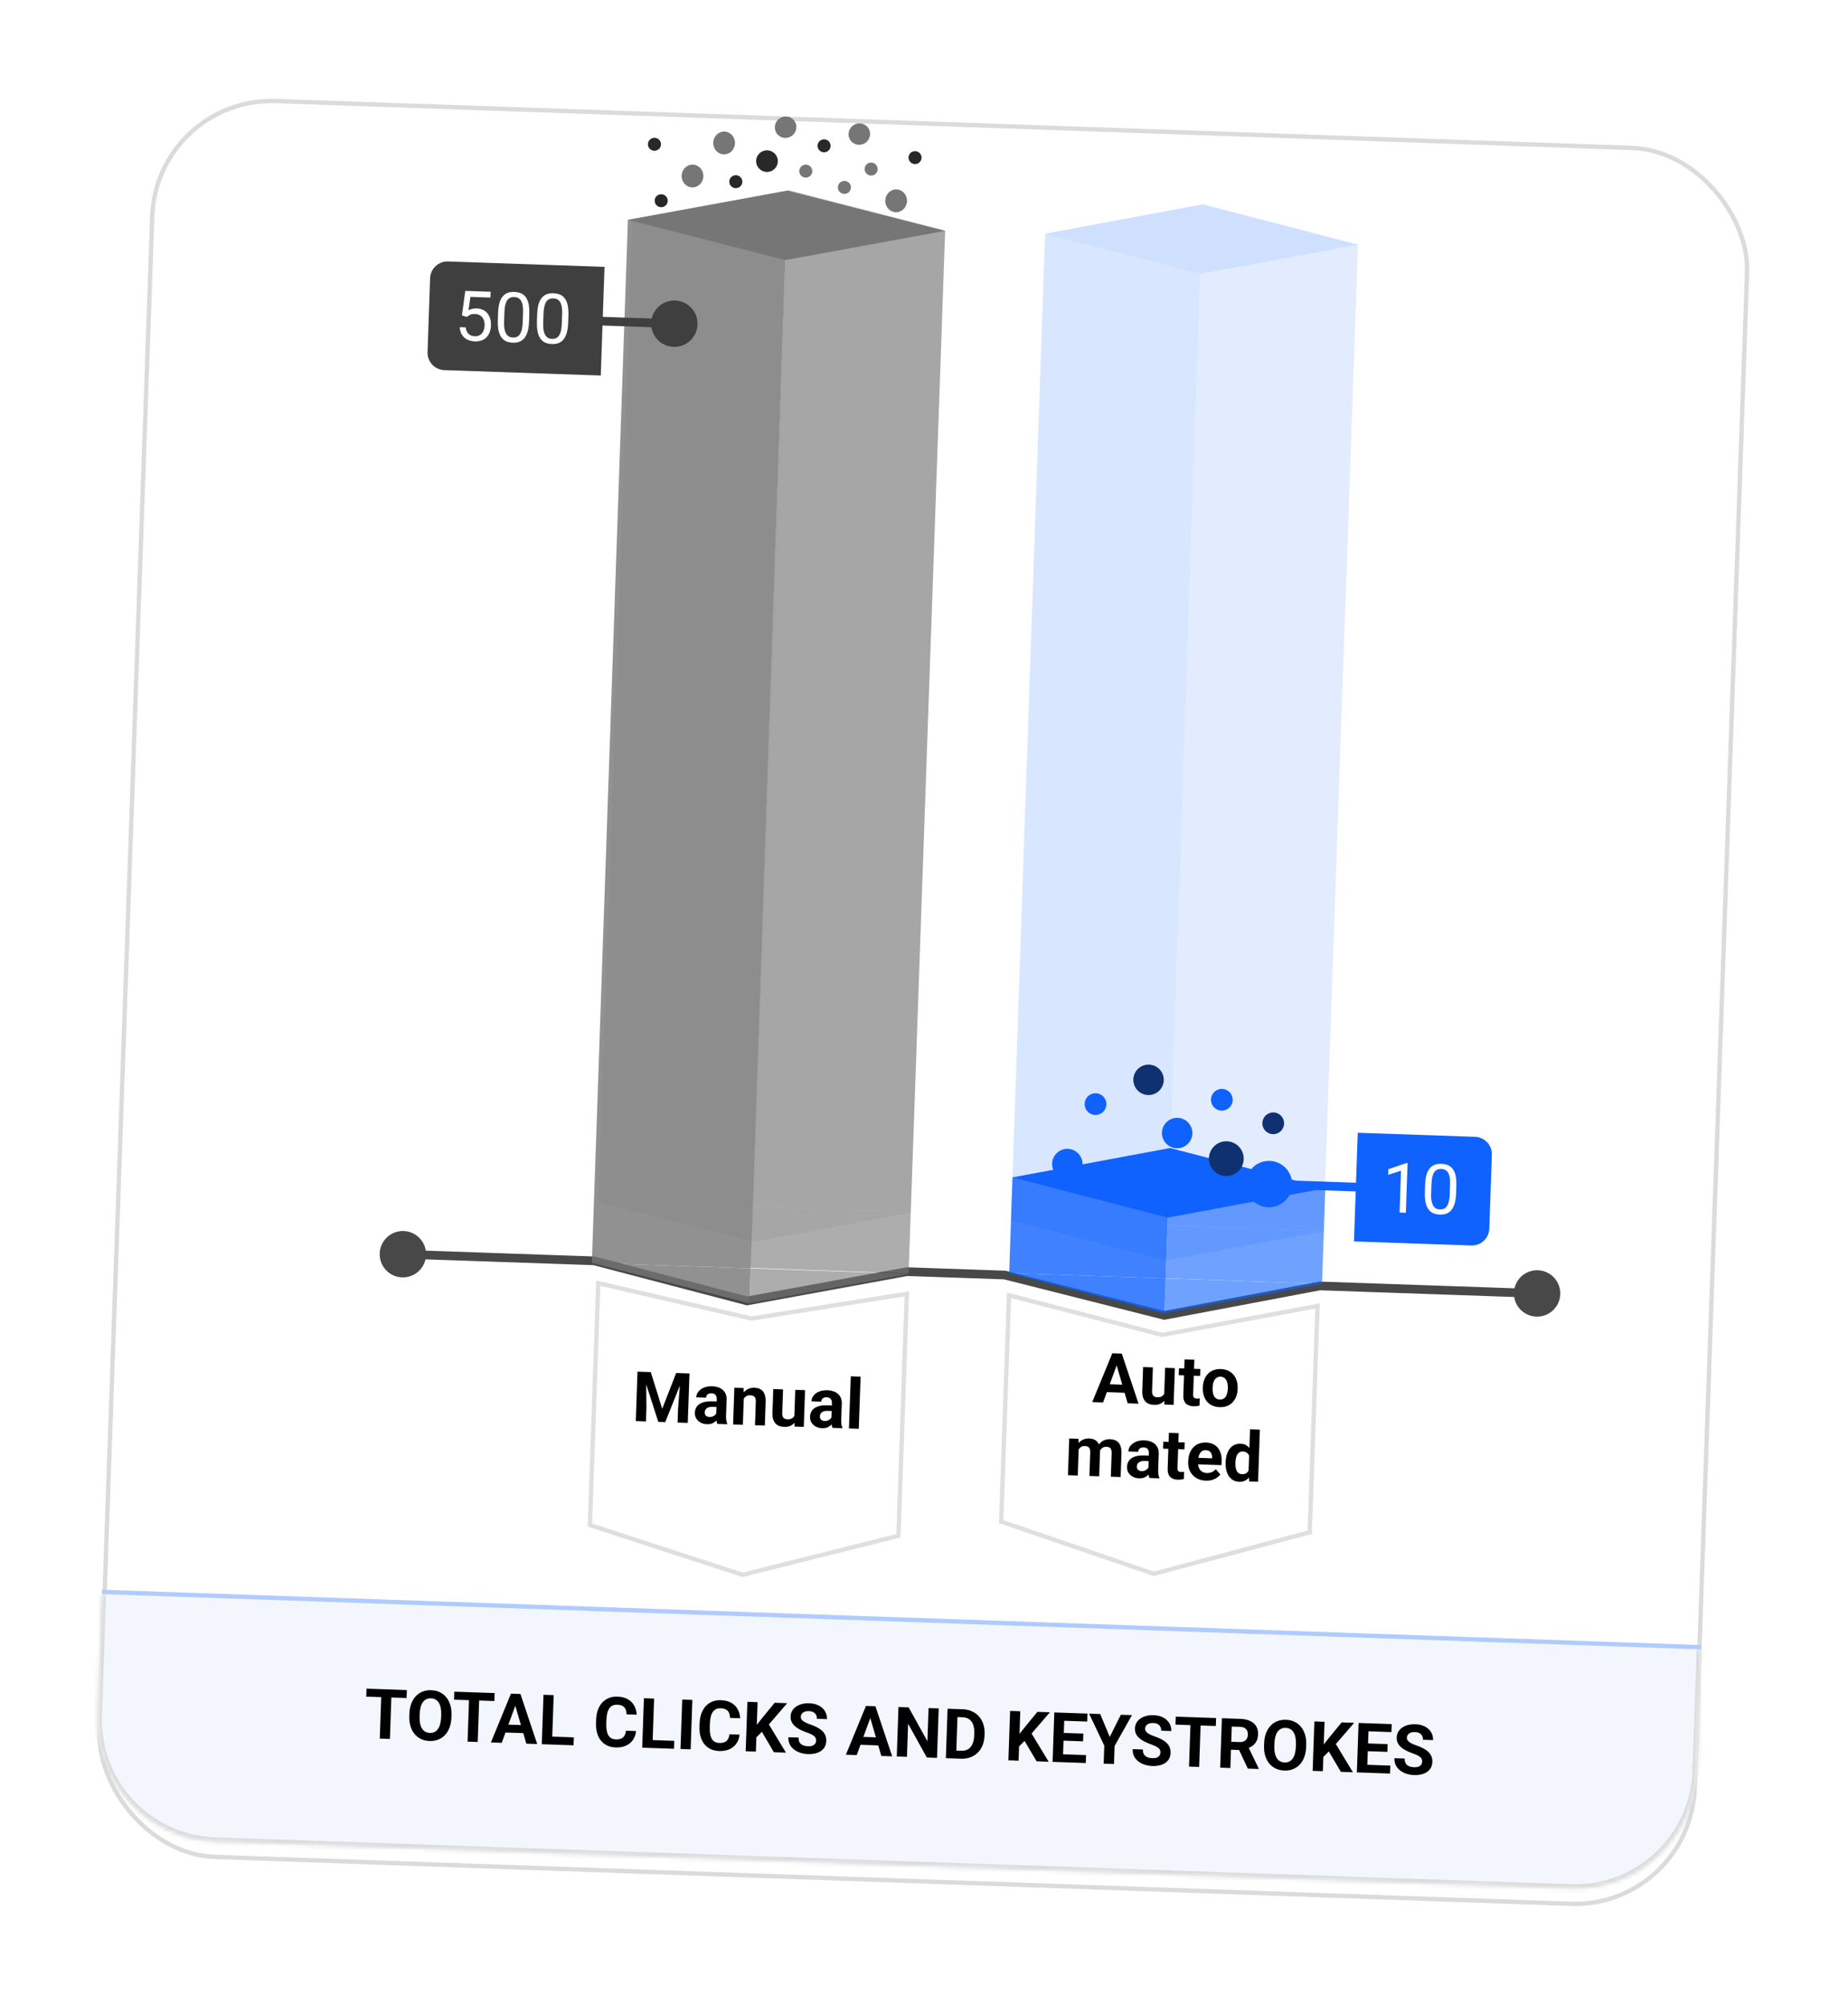 <svg width="425" height="461" viewBox="0 0 425 461" fill="none" xmlns="http://www.w3.org/2000/svg">
<g filter="url(#filter0_d_233_6667)">
<rect x="35.474" y="17.762" width="368" height="405" rx="28" transform="rotate(1.981 35.474 17.762)" fill="white"/>
<rect x="35.956" y="18.279" width="367" height="404" rx="27.5" transform="rotate(1.981 35.956 18.279)" stroke="#DBDBDB"/>
</g>
<mask id="path-3-inside-1_233_6667" fill="white">
<path d="M23.411 366.553L391.191 379.273L390.223 407.256C389.689 422.711 376.727 434.806 361.272 434.271L49.459 423.488C34.004 422.953 21.909 409.991 22.443 394.536L23.411 366.553Z"/>
</mask>
<path d="M23.411 366.553L391.191 379.273L390.223 407.256C389.689 422.711 376.727 434.806 361.272 434.271L49.459 423.488C34.004 422.953 21.909 409.991 22.443 394.536L23.411 366.553Z" fill="#F3F7FD"/>
<path d="M23.411 366.553L391.191 379.273L23.411 366.553ZM391.223 407.29C390.669 423.297 377.244 435.824 361.238 435.271L49.424 424.487C33.417 423.933 20.89 410.509 21.444 394.502L23.443 394.571C22.927 409.474 34.59 421.973 49.493 422.488L361.307 433.272C376.21 433.787 388.708 422.124 389.224 407.221L391.223 407.29ZM49.424 424.487C33.417 423.933 20.89 410.509 21.444 394.502L22.412 366.519L24.41 366.588L23.443 394.571C22.927 409.474 34.59 421.973 49.493 422.488L49.424 424.487ZM392.19 379.307L391.223 407.29C390.669 423.297 377.244 435.824 361.238 435.271L361.307 433.272C376.21 433.787 388.708 422.124 389.224 407.221L390.192 379.238L392.19 379.307Z" fill="#DBDBDB" mask="url(#path-3-inside-1_233_6667)"/>
<g filter="url(#filter1_d_233_6667)">
<path d="M135.152 347.037L137.11 290.437L172.846 298.678L209.067 292.926L207.109 349.526L170.772 358.642L135.152 347.037Z" fill="white"/>
<path d="M135.665 346.679L137.588 291.061L172.734 299.165L172.829 299.187L172.925 299.171L208.546 293.515L206.623 349.133L170.79 358.122L135.665 346.679Z" stroke="#DFDFDF"/>
</g>
<g filter="url(#filter2_d_233_6667)">
<path d="M229.736 346.243L231.571 293.204L267.273 302.444L303.528 295.693L301.693 348.732L265.337 358.41L229.736 346.243Z" fill="white"/>
<path d="M230.249 345.89L232.049 293.844L267.147 302.928L267.255 302.956L267.364 302.935L303.006 296.298L301.206 348.344L265.355 357.888L230.249 345.89Z" stroke="#DFDFDF"/>
</g>
<g filter="url(#filter3_d_233_6667)">
<path d="M140.371 242.293C139.138 241.856 138.331 240.67 138.376 239.362L139.697 201.147C139.768 199.098 141.829 197.722 143.749 198.442L174.458 209.962C175.07 210.192 175.741 210.215 176.368 210.028L207.799 200.657C209.764 200.071 211.725 201.586 211.654 203.636L210.333 241.851C210.288 243.158 209.4 244.286 208.14 244.637L174.799 253.932C174.204 254.098 173.572 254.076 172.99 253.87L140.371 242.293Z" fill="white"/>
</g>
<g filter="url(#filter4_d_233_6667)">
<path d="M142.79 172.335C141.557 171.897 140.75 170.711 140.795 169.404L142.117 131.189C142.188 129.139 144.249 127.763 146.169 128.484L176.877 140.004C177.49 140.234 178.161 140.257 178.788 140.07L210.218 130.699C212.184 130.113 214.145 131.628 214.074 133.678L212.752 171.892C212.707 173.2 211.82 174.327 210.56 174.679L177.218 183.974C176.623 184.14 175.992 184.118 175.409 183.911L142.79 172.335Z" fill="white"/>
</g>
<g filter="url(#filter5_d_233_6667)">
<path d="M144.812 113.87C143.579 113.432 142.772 112.246 142.817 110.939L144.139 72.724C144.21 70.674 146.271 69.299 148.191 70.019L178.899 81.539C179.512 81.769 180.183 81.792 180.81 81.605L212.24 72.234C214.206 71.648 216.167 73.163 216.096 75.213L214.774 113.428C214.729 114.735 213.842 115.862 212.582 116.214L179.24 125.509C178.645 125.675 178.014 125.653 177.431 125.446L144.812 113.87Z" fill="white"/>
</g>
<path d="M92.469 293.73C95.413 293.832 97.882 291.528 97.984 288.584C98.085 285.64 95.782 283.171 92.838 283.07C89.894 282.968 87.425 285.272 87.323 288.215C87.222 291.159 89.525 293.628 92.469 293.73ZM136.627 289.921L136.881 288.953L136.773 288.925L136.662 288.921L136.627 289.921ZM171.83 299.143L171.576 300.11L171.791 300.167L172.01 300.126L171.83 299.143ZM208.584 292.409L208.619 291.41L208.511 291.406L208.404 291.426L208.584 292.409ZM231.071 293.187L231.316 292.217L231.212 292.191L231.105 292.187L231.071 293.187ZM267.772 302.461L267.527 303.43L267.741 303.485L267.958 303.443L267.772 302.461ZM303.528 295.693L303.562 294.693L303.451 294.689L303.342 294.71L303.528 295.693ZM353.313 302.751C356.257 302.853 358.726 300.549 358.828 297.605C358.93 294.661 356.626 292.193 353.682 292.091C350.738 291.989 348.269 294.293 348.168 297.237C348.066 300.18 350.37 302.649 353.313 302.751ZM92.619 289.399L136.593 290.92L136.662 288.921L92.688 287.4L92.619 289.399ZM136.374 290.888L171.576 300.11L172.083 298.175L136.881 288.953L136.374 290.888ZM172.01 300.126L208.764 293.393L208.404 291.426L171.649 298.159L172.01 300.126ZM208.55 293.409L231.036 294.186L231.105 292.187L208.619 291.41L208.55 293.409ZM230.826 294.156L267.527 303.43L268.017 301.491L231.316 292.217L230.826 294.156ZM267.958 303.443L303.714 296.675L303.342 294.71L267.586 301.478L267.958 303.443ZM303.493 296.692L353.463 298.42L353.532 296.421L303.562 294.693L303.493 296.692Z" fill="#484848"/>
<g opacity="0.2">
<g opacity="0.8">
<path fill-rule="evenodd" clip-rule="evenodd" d="M137.598 276.317L173.577 277.562L173.3 285.557L137.598 276.317Z" fill="#767676"/>
<rect x="145.409" y="50.453" width="36" height="226" transform="rotate(1.981 145.409 50.453)" fill="#767676"/>
</g>
<g opacity="0.6">
<path fill-rule="evenodd" clip-rule="evenodd" d="M209.555 278.806L173.577 277.562L173.3 285.557L209.555 278.806Z" fill="#767676"/>
<rect width="36" height="226" transform="matrix(-0.999 -0.035 -0.035 0.999 217.366 52.941)" fill="#767676"/>
</g>
<rect width="36.878" height="36.878" transform="matrix(0.968 0.251 -0.983 0.183 181.664 43.702)" fill="#767676"/>
</g>
<g opacity="0.8">
<path fill-rule="evenodd" clip-rule="evenodd" d="M136.11 290.403L172.588 291.664L172.312 299.66L136.11 290.403Z" fill="#767676"/>
<rect x="144.406" y="50.546" width="36.5" height="240" transform="rotate(1.981 144.406 50.546)" fill="#767676"/>
</g>
<g opacity="0.6">
<path fill-rule="evenodd" clip-rule="evenodd" d="M209.067 292.926L172.588 291.665L172.312 299.66L209.067 292.926Z" fill="#767676"/>
<rect width="36.5" height="240" transform="matrix(-0.999 -0.035 -0.035 0.999 217.362 53.07)" fill="#767676"/>
</g>
<rect width="37.366" height="37.366" transform="matrix(0.969 0.248 -0.984 0.18 181.16 43.813)" fill="#767676"/>
<g opacity="0.2">
<g opacity="0.8">
<path fill-rule="evenodd" clip-rule="evenodd" d="M232.507 280.601L268.485 281.845L268.209 289.84L232.507 280.601Z" fill="#0F62FE"/>
<rect x="240.353" y="53.736" width="36" height="227" transform="rotate(1.981 240.353 53.736)" fill="#0F62FE"/>
</g>
<g opacity="0.6">
<path fill-rule="evenodd" clip-rule="evenodd" d="M304.464 283.089L268.485 281.845L268.209 289.84L304.464 283.089Z" fill="#0F62FE"/>
<rect width="36" height="227" transform="matrix(-0.999 -0.035 -0.035 0.999 312.31 56.225)" fill="#0F62FE"/>
</g>
<rect width="36.878" height="36.878" transform="matrix(0.968 0.251 -0.983 0.183 276.608 46.985)" fill="#0F62FE"/>
</g>
<g opacity="0.8">
<path fill-rule="evenodd" clip-rule="evenodd" d="M232.088 292.722L267.79 301.961L268.066 293.966L232.088 292.722Z" fill="#0F62FE"/>
<rect x="232.848" y="270.735" width="36" height="22" transform="rotate(1.981 232.848 270.735)" fill="#0F62FE"/>
</g>
<g opacity="0.6">
<path fill-rule="evenodd" clip-rule="evenodd" d="M304.044 295.21L267.789 301.961L268.066 293.966L304.044 295.21Z" fill="#0F62FE"/>
<rect width="36" height="22" transform="matrix(-0.999 -0.035 -0.035 0.999 304.805 273.224)" fill="#0F62FE"/>
</g>
<rect width="36.878" height="36.878" transform="matrix(0.968 0.251 -0.983 0.183 269.103 263.984)" fill="#0F62FE"/>
<ellipse cx="169.223" cy="41.78" rx="1.491" ry="1.5" transform="rotate(91.981 169.223 41.78)" fill="#282828"/>
<ellipse cx="210.439" cy="36.244" rx="1.491" ry="1.5" transform="rotate(91.981 210.439 36.244)" fill="#282828"/>
<ellipse cx="150.51" cy="33.177" rx="1.491" ry="1.5" transform="rotate(91.981 150.51 33.177)" fill="#282828"/>
<ellipse cx="189.521" cy="33.532" rx="1.491" ry="1.5" transform="rotate(91.981 189.521 33.532)" fill="#282828"/>
<ellipse cx="152.062" cy="46.159" rx="1.491" ry="1.5" transform="rotate(91.981 152.062 46.159)" fill="#282828"/>
<ellipse cx="2.45" cy="2.492" rx="2.45" ry="2.492" transform="matrix(0.677 0.736 -0.74 0.673 197.808 27.355)" fill="#767676"/>
<ellipse cx="2.45" cy="2.492" rx="2.45" ry="2.492" transform="matrix(0.677 0.736 -0.74 0.673 180.853 25.774)" fill="#767676"/>
<ellipse cx="166.53" cy="32.876" rx="2.623" ry="2.5" transform="rotate(91.981 166.53 32.876)" fill="#767676"/>
<ellipse cx="200.342" cy="38.879" rx="1.491" ry="1.5" transform="rotate(91.981 200.342 38.879)" fill="#767676"/>
<ellipse cx="185.317" cy="39.353" rx="1.491" ry="1.5" transform="rotate(91.981 185.317 39.353)" fill="#767676"/>
<ellipse cx="176.391" cy="37.055" rx="2.485" ry="2.5" transform="rotate(91.981 176.391 37.055)" fill="#282828"/>
<ellipse cx="159.263" cy="40.472" rx="2.623" ry="2.5" transform="rotate(91.981 159.263 40.472)" fill="#767676"/>
<ellipse cx="194.193" cy="43.093" rx="1.491" ry="1.5" transform="rotate(91.981 194.193 43.093)" fill="#767676"/>
<ellipse cx="206.094" cy="46.177" rx="2.623" ry="2.5" transform="rotate(91.981 206.094 46.177)" fill="#767676"/>
<path d="M149.756 74.245C149.654 77.189 151.958 79.658 154.902 79.76C157.846 79.862 160.315 77.558 160.417 74.614C160.518 71.67 158.215 69.201 155.271 69.1C152.327 68.998 149.858 71.302 149.756 74.245ZM103.083 73.632L155.052 75.429L155.121 73.43L103.152 71.633L103.083 73.632Z" fill="#3F3F3F"/>
<path d="M297.16 272.459C297.262 269.515 294.958 267.046 292.014 266.944C289.071 266.843 286.602 269.146 286.5 272.09C286.398 275.034 288.702 277.503 291.646 277.605C294.589 277.706 297.058 275.403 297.16 272.459ZM323.346 272.364L291.865 271.275L291.795 273.274L323.277 274.363L323.346 272.364Z" fill="#0F62FE"/>
<path d="M312.25 260.473L339.234 261.406C341.442 261.483 343.17 263.334 343.093 265.542L342.506 282.532C342.429 284.74 340.578 286.468 338.37 286.391L311.386 285.458L312.25 260.473Z" fill="#0F62FE"/>
<path d="M323.711 267.436L323.316 278.867L321.872 278.817L322.205 269.19L319.256 270.151L319.301 268.847L323.485 267.428L323.711 267.436ZM334.928 272.67L334.868 274.404C334.836 275.336 334.725 276.119 334.537 276.753C334.348 277.388 334.091 277.895 333.765 278.274C333.439 278.654 333.052 278.924 332.603 279.086C332.16 279.243 331.663 279.312 331.111 279.293C330.674 279.277 330.272 279.209 329.906 279.087C329.54 278.965 329.213 278.779 328.925 278.529C328.642 278.274 328.403 277.948 328.208 277.551C328.014 277.153 327.871 276.674 327.781 276.113C327.691 275.552 327.659 274.9 327.685 274.155L327.745 272.422C327.777 271.49 327.887 270.712 328.076 270.088C328.269 269.464 328.529 268.968 328.854 268.599C329.18 268.224 329.564 267.961 330.007 267.81C330.455 267.659 330.953 267.593 331.499 267.611C331.942 267.627 332.346 267.695 332.711 267.818C333.083 267.935 333.41 268.115 333.693 268.36C333.977 268.599 334.214 268.914 334.403 269.307C334.598 269.694 334.741 270.165 334.831 270.721C334.921 271.276 334.954 271.926 334.928 272.67ZM333.408 274.588L333.484 272.378C333.502 271.868 333.486 271.419 333.437 271.032C333.393 270.64 333.319 270.304 333.214 270.024C333.109 269.744 332.971 269.515 332.8 269.337C332.634 269.159 332.438 269.028 332.211 268.942C331.99 268.851 331.739 268.8 331.458 268.79C331.115 268.779 330.808 268.833 330.538 268.954C330.268 269.07 330.038 269.262 329.846 269.532C329.659 269.802 329.511 270.159 329.402 270.603C329.293 271.048 329.227 271.59 329.205 272.23L329.129 274.44C329.111 274.95 329.124 275.401 329.168 275.794C329.217 276.186 329.296 276.528 329.406 276.818C329.516 277.103 329.654 277.34 329.819 277.528C329.985 277.716 330.178 277.858 330.399 277.955C330.625 278.046 330.876 278.096 331.152 278.106C331.506 278.118 331.818 278.061 332.088 277.935C332.358 277.809 332.587 277.606 332.774 277.325C332.966 277.04 333.114 276.673 333.218 276.223C333.322 275.768 333.386 275.223 333.408 274.588Z" fill="white"/>
<path d="M139.028 61.367L103.05 60.122C100.842 60.046 98.99 61.774 98.914 63.982L98.326 80.972C98.25 83.179 99.978 85.031 102.186 85.108L138.164 86.352L139.028 61.367Z" fill="#3F3F3F"/>
<path d="M107.385 72.866L106.24 72.529L107.006 66.888L112.838 67.09L112.792 68.425L108.186 68.266L107.735 71.346C107.947 71.233 108.214 71.131 108.535 71.037C108.862 70.945 109.233 70.905 109.649 70.92C110.175 70.938 110.643 71.045 111.053 71.242C111.463 71.433 111.809 71.701 112.089 72.044C112.374 72.387 112.586 72.796 112.726 73.27C112.866 73.743 112.926 74.269 112.906 74.847C112.887 75.394 112.794 75.893 112.628 76.346C112.466 76.799 112.231 77.192 111.922 77.526C111.614 77.854 111.23 78.104 110.771 78.275C110.317 78.447 109.785 78.523 109.176 78.502C108.718 78.486 108.286 78.408 107.879 78.269C107.477 78.125 107.12 77.917 106.806 77.646C106.497 77.369 106.249 77.032 106.059 76.635C105.875 76.233 105.766 75.765 105.732 75.232L107.106 75.28C107.154 75.709 107.267 76.072 107.444 76.37C107.621 76.668 107.858 76.898 108.155 77.059C108.457 77.216 108.811 77.301 109.217 77.315C109.561 77.327 109.867 77.277 110.137 77.167C110.406 77.056 110.636 76.892 110.826 76.675C111.016 76.457 111.163 76.191 111.268 75.877C111.378 75.563 111.44 75.208 111.453 74.812C111.466 74.453 111.428 74.118 111.34 73.808C111.251 73.497 111.112 73.224 110.922 72.988C110.738 72.753 110.507 72.567 110.23 72.433C109.954 72.293 109.633 72.217 109.269 72.204C108.785 72.187 108.415 72.24 108.161 72.361C107.912 72.483 107.653 72.651 107.385 72.866ZM121.73 72.182L121.67 73.915C121.638 74.847 121.527 75.63 121.339 76.264C121.15 76.899 120.893 77.406 120.567 77.785C120.241 78.165 119.854 78.436 119.405 78.597C118.962 78.754 118.465 78.823 117.913 78.804C117.476 78.789 117.074 78.72 116.708 78.598C116.343 78.476 116.016 78.29 115.727 78.04C115.444 77.785 115.205 77.459 115.011 77.062C114.816 76.664 114.673 76.185 114.583 75.624C114.493 75.064 114.461 74.411 114.487 73.667L114.547 71.933C114.579 71.002 114.689 70.224 114.878 69.6C115.071 68.976 115.331 68.479 115.656 68.11C115.982 67.736 116.366 67.473 116.809 67.321C117.257 67.17 117.755 67.104 118.301 67.123C118.744 67.138 119.148 67.207 119.514 67.329C119.885 67.446 120.212 67.626 120.496 67.871C120.779 68.11 121.016 68.426 121.205 68.818C121.401 69.205 121.543 69.676 121.633 70.232C121.724 70.787 121.756 71.437 121.73 72.182ZM120.21 74.099L120.286 71.889C120.304 71.379 120.288 70.931 120.239 70.543C120.195 70.151 120.121 69.815 120.016 69.535C119.911 69.255 119.773 69.026 119.602 68.848C119.436 68.671 119.24 68.539 119.014 68.453C118.793 68.362 118.542 68.311 118.261 68.302C117.917 68.29 117.61 68.344 117.34 68.465C117.071 68.581 116.84 68.774 116.648 69.043C116.462 69.313 116.314 69.67 116.205 70.115C116.095 70.559 116.03 71.101 116.008 71.742L115.931 73.951C115.913 74.461 115.927 74.912 115.97 75.305C116.019 75.697 116.099 76.039 116.208 76.329C116.318 76.615 116.456 76.851 116.622 77.039C116.787 77.227 116.98 77.37 117.201 77.466C117.427 77.557 117.678 77.607 117.954 77.617C118.308 77.629 118.62 77.572 118.89 77.446C119.16 77.32 119.389 77.117 119.576 76.837C119.768 76.551 119.916 76.184 120.02 75.734C120.125 75.279 120.188 74.734 120.21 74.099ZM130.725 72.493L130.665 74.226C130.633 75.158 130.522 75.941 130.333 76.576C130.145 77.21 129.887 77.717 129.562 78.097C129.236 78.476 128.849 78.747 128.4 78.909C127.957 79.065 127.459 79.134 126.908 79.115C126.47 79.1 126.069 79.031 125.703 78.909C125.337 78.787 125.01 78.601 124.722 78.351C124.439 78.097 124.2 77.77 124.005 77.373C123.81 76.975 123.668 76.496 123.578 75.935C123.488 75.375 123.456 74.722 123.482 73.978L123.542 72.244C123.574 71.313 123.684 70.535 123.872 69.911C124.066 69.287 124.325 68.79 124.651 68.421C124.977 68.047 125.361 67.784 125.804 67.632C126.252 67.481 126.749 67.415 127.296 67.434C127.738 67.449 128.143 67.518 128.508 67.64C128.88 67.757 129.207 67.938 129.49 68.182C129.774 68.421 130.01 68.737 130.2 69.129C130.395 69.516 130.538 69.987 130.628 70.543C130.718 71.099 130.75 71.748 130.725 72.493ZM129.204 74.41L129.281 72.201C129.299 71.69 129.283 71.242 129.234 70.854C129.19 70.462 129.115 70.126 129.011 69.846C128.906 69.566 128.768 69.337 128.597 69.159C128.431 68.982 128.235 68.85 128.008 68.764C127.787 68.673 127.536 68.623 127.255 68.613C126.912 68.601 126.605 68.655 126.335 68.776C126.065 68.892 125.834 69.085 125.643 69.354C125.456 69.624 125.308 69.981 125.199 70.426C125.09 70.87 125.024 71.412 125.002 72.053L124.926 74.262C124.908 74.772 124.921 75.224 124.965 75.616C125.014 76.008 125.093 76.35 125.203 76.64C125.313 76.926 125.451 77.162 125.616 77.35C125.782 77.538 125.975 77.681 126.196 77.777C126.422 77.868 126.673 77.918 126.949 77.928C127.303 77.94 127.615 77.883 127.885 77.757C128.155 77.631 128.384 77.428 128.57 77.148C128.763 76.862 128.911 76.495 129.015 76.045C129.119 75.59 129.182 75.045 129.204 74.41Z" fill="white"/>
<path d="M147.681 315.443L149.665 315.512L152.296 323.959L155.505 315.714L157.488 315.782L152.988 327.008L151.395 326.953L147.681 315.443ZM146.612 315.406L148.587 315.474L148.665 323.623L148.553 326.855L146.219 326.774L146.612 315.406ZM156.582 315.751L158.566 315.82L158.172 327.188L155.83 327.107L155.942 323.874L156.582 315.751ZM164.711 325.507L164.841 321.743C164.85 321.472 164.814 321.239 164.732 321.044C164.651 320.843 164.518 320.684 164.335 320.569C164.156 320.453 163.921 320.39 163.63 320.38C163.38 320.371 163.162 320.408 162.977 320.49C162.792 320.567 162.647 320.685 162.543 320.843C162.438 320.996 162.383 321.179 162.375 321.392L160.127 321.314C160.139 320.955 160.234 320.617 160.412 320.3C160.59 319.983 160.841 319.708 161.167 319.474C161.493 319.235 161.878 319.053 162.32 318.928C162.767 318.802 163.264 318.749 163.811 318.768C164.466 318.791 165.046 318.92 165.548 319.157C166.051 319.393 166.44 319.735 166.717 320.182C166.998 320.63 167.128 321.181 167.105 321.837L166.98 325.452C166.964 325.915 166.979 326.296 167.026 326.595C167.073 326.888 167.148 327.146 167.25 327.369L167.245 327.502L164.973 327.423C164.872 327.19 164.798 326.901 164.753 326.555C164.713 326.205 164.699 325.855 164.711 325.507ZM165.12 322.277L165.091 323.55L163.834 323.506C163.538 323.496 163.279 323.521 163.058 323.581C162.837 323.641 162.654 323.731 162.509 323.851C162.364 323.966 162.255 324.103 162.182 324.262C162.114 324.421 162.077 324.597 162.07 324.79C162.063 324.982 162.102 325.158 162.185 325.318C162.268 325.472 162.391 325.596 162.555 325.69C162.719 325.779 162.912 325.827 163.136 325.835C163.474 325.847 163.771 325.789 164.025 325.663C164.28 325.536 164.478 325.376 164.621 325.183C164.768 324.99 164.847 324.805 164.859 324.628L165.419 325.601C165.328 325.812 165.206 326.029 165.053 326.253C164.904 326.477 164.717 326.687 164.491 326.883C164.266 327.073 163.997 327.228 163.686 327.347C163.374 327.461 163.008 327.511 162.586 327.497C162.05 327.478 161.567 327.355 161.137 327.126C160.713 326.893 160.38 326.581 160.138 326.193C159.901 325.799 159.791 325.357 159.808 324.868C159.824 324.425 159.92 324.035 160.099 323.698C160.277 323.36 160.532 323.079 160.863 322.856C161.199 322.628 161.614 322.463 162.107 322.36C162.601 322.252 163.17 322.209 163.816 322.231L165.12 322.277ZM171.074 320.982L170.844 327.626L168.596 327.548L168.888 319.1L170.996 319.173L171.074 320.982ZM170.673 323.094L170.064 323.073C170.085 322.448 170.186 321.889 170.364 321.395C170.543 320.895 170.784 320.474 171.088 320.13C171.392 319.781 171.748 319.52 172.155 319.346C172.568 319.168 173.024 319.087 173.523 319.104C173.919 319.118 174.279 319.188 174.603 319.313C174.927 319.439 175.202 319.631 175.427 319.889C175.658 320.147 175.829 320.484 175.939 320.9C176.055 321.315 176.103 321.82 176.082 322.413L175.896 327.801L173.632 327.722L173.818 322.327C173.831 321.952 173.789 321.659 173.693 321.447C173.596 321.236 173.447 321.084 173.247 320.994C173.052 320.899 172.809 320.846 172.518 320.836C172.216 320.826 171.951 320.876 171.723 320.988C171.5 321.101 171.312 321.261 171.159 321.469C171.011 321.672 170.896 321.913 170.814 322.192C170.731 322.471 170.684 322.771 170.673 323.094ZM182.673 326.01L182.895 319.585L185.144 319.662L184.852 328.11L182.736 328.037L182.673 326.01ZM182.983 324.286L183.647 324.293C183.628 324.855 183.544 325.376 183.398 325.856C183.251 326.33 183.041 326.74 182.769 327.085C182.496 327.424 182.159 327.686 181.757 327.871C181.354 328.049 180.885 328.13 180.349 328.111C179.938 328.097 179.56 328.026 179.215 327.9C178.876 327.768 178.585 327.573 178.344 327.315C178.108 327.051 177.927 326.719 177.8 326.319C177.679 325.913 177.628 325.429 177.647 324.867L177.836 319.41L180.084 319.487L179.895 324.961C179.887 325.211 179.908 325.422 179.959 325.596C180.016 325.77 180.097 325.914 180.202 326.027C180.308 326.14 180.433 326.222 180.577 326.274C180.726 326.326 180.892 326.355 181.074 326.362C181.537 326.378 181.905 326.297 182.177 326.118C182.454 325.94 182.653 325.692 182.773 325.373C182.899 325.049 182.969 324.687 182.983 324.286ZM191.195 326.422L191.325 322.659C191.335 322.388 191.298 322.155 191.217 321.96C191.135 321.759 191.002 321.6 190.819 321.485C190.64 321.369 190.405 321.306 190.114 321.296C189.864 321.287 189.646 321.324 189.461 321.406C189.276 321.483 189.131 321.601 189.027 321.759C188.923 321.912 188.867 322.095 188.859 322.308L186.611 322.23C186.623 321.871 186.718 321.533 186.896 321.216C187.074 320.899 187.326 320.624 187.652 320.39C187.978 320.151 188.362 319.969 188.804 319.844C189.251 319.718 189.748 319.665 190.295 319.684C190.951 319.707 191.53 319.836 192.032 320.073C192.535 320.309 192.924 320.651 193.201 321.098C193.482 321.545 193.612 322.097 193.589 322.753L193.464 326.368C193.448 326.831 193.463 327.212 193.51 327.511C193.558 327.804 193.632 328.062 193.734 328.285L193.729 328.417L191.457 328.339C191.356 328.106 191.282 327.817 191.237 327.471C191.197 327.121 191.183 326.771 191.195 326.422ZM191.604 323.192L191.575 324.466L190.318 324.422C190.022 324.412 189.763 324.437 189.542 324.497C189.321 324.557 189.138 324.647 188.993 324.767C188.849 324.882 188.74 325.019 188.666 325.178C188.598 325.337 188.561 325.513 188.554 325.706C188.548 325.898 188.586 326.074 188.669 326.233C188.752 326.387 188.876 326.512 189.039 326.606C189.203 326.695 189.397 326.743 189.62 326.751C189.959 326.763 190.255 326.705 190.51 326.579C190.764 326.452 190.963 326.292 191.105 326.099C191.252 325.906 191.331 325.721 191.343 325.544L191.903 326.517C191.813 326.728 191.69 326.945 191.537 327.169C191.388 327.393 191.201 327.603 190.976 327.798C190.75 327.989 190.482 328.144 190.17 328.263C189.859 328.377 189.492 328.427 189.07 328.413C188.534 328.394 188.051 328.271 187.621 328.042C187.197 327.809 186.864 327.497 186.622 327.109C186.385 326.715 186.275 326.273 186.292 325.784C186.308 325.341 186.405 324.951 186.583 324.614C186.761 324.276 187.016 323.995 187.347 323.772C187.683 323.544 188.098 323.379 188.591 323.276C189.085 323.168 189.655 323.125 190.3 323.147L191.604 323.192ZM197.915 316.555L197.5 328.548L195.244 328.47L195.659 316.477L197.915 316.555Z" fill="black"/>
<path d="M90.067 388.495L89.674 399.863L87.34 399.782L87.733 388.414L90.067 388.495ZM93.565 388.616L93.502 390.451L84.226 390.13L84.29 388.295L93.565 388.616ZM103.833 394.396L103.814 394.935C103.784 395.799 103.64 396.571 103.382 397.25C103.124 397.929 102.773 398.503 102.33 398.972C101.886 399.436 101.364 399.785 100.761 400.02C100.164 400.255 99.507 400.36 98.788 400.335C98.075 400.31 97.426 400.16 96.842 399.884C96.263 399.609 95.765 399.224 95.35 398.731C94.934 398.232 94.619 397.634 94.403 396.939C94.193 396.244 94.102 395.464 94.132 394.6L94.151 394.061C94.181 393.192 94.325 392.421 94.583 391.747C94.841 391.068 95.192 390.494 95.635 390.024C96.084 389.555 96.607 389.203 97.204 388.969C97.806 388.734 98.464 388.629 99.177 388.654C99.895 388.679 100.544 388.829 101.123 389.104C101.708 389.38 102.205 389.767 102.615 390.266C103.031 390.765 103.343 391.362 103.554 392.057C103.77 392.747 103.863 393.527 103.833 394.396ZM101.448 394.853L101.467 394.299C101.488 393.695 101.452 393.162 101.358 392.7C101.265 392.238 101.117 391.848 100.914 391.528C100.712 391.208 100.46 390.965 100.158 390.798C99.856 390.626 99.508 390.533 99.112 390.52C98.717 390.506 98.362 390.575 98.05 390.725C97.742 390.871 97.477 391.096 97.252 391.401C97.033 391.706 96.861 392.086 96.736 392.54C96.611 392.995 96.538 393.524 96.517 394.128L96.498 394.682C96.477 395.281 96.514 395.813 96.607 396.28C96.7 396.742 96.848 397.136 97.051 397.461C97.253 397.78 97.505 398.026 97.807 398.198C98.109 398.37 98.457 398.463 98.853 398.477C99.248 398.49 99.602 398.422 99.915 398.271C100.228 398.12 100.494 397.892 100.713 397.587C100.932 397.277 101.104 396.895 101.229 396.44C101.354 395.981 101.427 395.452 101.448 394.853ZM110.258 389.193L109.865 400.562L107.531 400.481L107.924 389.113L110.258 389.193ZM113.756 389.314L113.693 391.149L104.417 390.828L104.481 388.994L113.756 389.314ZM118.803 391.435L115.385 400.752L112.895 400.666L117.512 389.444L119.097 389.499L118.803 391.435ZM121.046 400.948L118.272 391.417L118.09 389.464L119.69 389.52L123.545 401.035L121.046 400.948ZM121.052 396.712L120.988 398.546L114.984 398.339L115.048 396.504L121.052 396.712ZM131.97 399.497L131.907 401.324L126.184 401.126L126.247 399.299L131.97 399.497ZM127.334 389.784L126.941 401.152L124.599 401.071L124.992 389.703L127.334 389.784ZM143.952 397.965L146.286 398.045C146.213 398.809 145.979 399.481 145.584 400.061C145.193 400.642 144.66 401.087 143.982 401.397C143.309 401.708 142.507 401.847 141.575 401.815C140.847 401.789 140.198 401.642 139.628 401.372C139.06 401.097 138.578 400.715 138.183 400.228C137.793 399.74 137.503 399.157 137.313 398.478C137.123 397.799 137.042 397.043 137.071 396.21L137.098 395.422C137.127 394.589 137.262 393.84 137.504 393.176C137.751 392.508 138.089 391.943 138.516 391.484C138.949 391.025 139.459 390.677 140.046 390.442C140.632 390.207 141.282 390.102 141.995 390.127C142.942 390.16 143.736 390.359 144.374 390.725C145.018 391.091 145.509 391.582 145.848 392.199C146.191 392.815 146.386 393.51 146.432 394.283L144.09 394.202C144.08 393.743 144.002 393.352 143.857 393.029C143.712 392.701 143.483 392.45 143.171 392.278C142.865 392.101 142.451 392.003 141.931 391.985C141.54 391.972 141.197 392.033 140.9 392.168C140.604 392.304 140.352 392.517 140.144 392.807C139.936 393.096 139.774 393.466 139.66 393.915C139.55 394.36 139.485 394.884 139.465 395.488L139.437 396.292C139.416 396.88 139.443 397.4 139.516 397.85C139.589 398.296 139.711 398.675 139.883 398.989C140.06 399.297 140.291 399.534 140.577 399.701C140.869 399.862 141.223 399.95 141.639 399.964C142.129 399.981 142.535 399.917 142.858 399.772C143.181 399.627 143.431 399.403 143.608 399.102C143.79 398.801 143.905 398.422 143.952 397.965ZM155.066 400.296L155.002 402.123L149.279 401.925L149.342 400.098L155.066 400.296ZM150.43 390.583L150.037 401.951L147.694 401.87L148.087 390.502L150.43 390.583ZM159.229 390.887L158.836 402.255L156.501 402.174L156.895 390.806L159.229 390.887ZM167.75 398.788L170.085 398.868C170.011 399.632 169.777 400.304 169.382 400.884C168.992 401.465 168.458 401.91 167.78 402.221C167.107 402.531 166.305 402.67 165.374 402.638C164.645 402.612 163.996 402.465 163.427 402.195C162.858 401.92 162.376 401.539 161.981 401.051C161.591 400.563 161.302 399.98 161.111 399.301C160.921 398.622 160.84 397.866 160.869 397.033L160.897 396.245C160.925 395.412 161.061 394.663 161.302 394C161.55 393.331 161.887 392.766 162.315 392.307C162.748 391.848 163.257 391.5 163.844 391.265C164.43 391.03 165.08 390.925 165.793 390.95C166.741 390.983 167.534 391.182 168.173 391.548C168.817 391.914 169.308 392.405 169.646 393.022C169.989 393.638 170.184 394.333 170.231 395.106L167.888 395.025C167.878 394.566 167.8 394.175 167.655 393.852C167.51 393.524 167.282 393.273 166.97 393.101C166.663 392.924 166.25 392.826 165.729 392.808C165.339 392.795 164.995 392.856 164.699 392.991C164.402 393.127 164.15 393.34 163.942 393.63C163.734 393.919 163.572 394.289 163.458 394.739C163.349 395.183 163.284 395.707 163.263 396.311L163.235 397.115C163.215 397.703 163.241 398.223 163.314 398.673C163.387 399.119 163.51 399.498 163.681 399.812C163.858 400.12 164.09 400.357 164.376 400.524C164.667 400.685 165.021 400.773 165.438 400.787C165.927 400.804 166.333 400.74 166.656 400.595C166.979 400.45 167.229 400.226 167.406 399.925C167.588 399.624 167.703 399.245 167.75 398.788ZM174.228 391.406L173.835 402.774L171.492 402.693L171.886 391.325L174.228 391.406ZM181.036 391.641L176.337 397.099L173.64 399.804L173.296 397.572L175.135 395.228L178.163 391.542L181.036 391.641ZM177.981 402.917L174.813 397.547L176.597 396.154L180.753 403.013L177.981 402.917ZM187.679 400.274C187.687 400.071 187.662 399.888 187.605 399.725C187.553 399.556 187.449 399.401 187.292 399.26C187.136 399.114 186.914 398.968 186.627 398.823C186.341 398.678 185.968 398.524 185.51 398.362C185 398.178 184.518 397.974 184.061 397.749C183.611 397.525 183.213 397.269 182.869 396.981C182.53 396.688 182.265 396.353 182.075 395.976C181.89 395.6 181.806 395.167 181.823 394.678C181.839 394.204 181.958 393.778 182.179 393.4C182.401 393.017 182.704 392.694 183.088 392.431C183.473 392.163 183.923 391.962 184.438 391.829C184.959 391.696 185.526 391.64 186.14 391.661C186.978 391.69 187.704 391.867 188.319 392.19C188.933 392.514 189.403 392.944 189.728 393.482C190.059 394.019 190.212 394.627 190.189 395.303L187.862 395.223C187.874 394.89 187.813 394.596 187.681 394.341C187.555 394.081 187.354 393.874 187.078 393.718C186.807 393.563 186.461 393.478 186.039 393.464C185.633 393.45 185.292 393.5 185.017 393.616C184.743 393.726 184.534 393.883 184.391 394.087C184.249 394.285 184.173 394.512 184.165 394.767C184.158 394.959 184.199 395.135 184.287 395.295C184.381 395.454 184.521 395.605 184.709 395.747C184.897 395.889 185.13 396.025 185.406 396.154C185.683 396.284 186.005 396.412 186.37 396.539C186.983 396.748 187.52 396.978 187.98 397.228C188.446 397.479 188.832 397.755 189.14 398.058C189.447 398.36 189.675 398.699 189.824 399.074C189.972 399.449 190.039 399.871 190.022 400.34C190.005 400.834 189.894 401.273 189.688 401.657C189.481 402.041 189.192 402.362 188.818 402.62C188.444 402.878 188.002 403.068 187.493 403.191C186.983 403.315 186.416 403.365 185.791 403.344C185.229 403.324 184.677 403.232 184.136 403.068C183.594 402.898 183.105 402.654 182.668 402.337C182.236 402.02 181.895 401.622 181.646 401.144C181.397 400.667 181.283 400.108 181.305 399.468L183.655 399.549C183.643 399.903 183.687 400.204 183.788 400.452C183.889 400.701 184.036 400.904 184.228 401.062C184.426 401.22 184.662 401.337 184.935 401.415C185.214 401.492 185.52 401.536 185.853 401.548C186.259 401.562 186.594 401.516 186.858 401.411C187.128 401.305 187.329 401.153 187.461 400.955C187.598 400.756 187.671 400.529 187.679 400.274ZM200.442 394.259L197.024 403.576L194.533 403.49L199.151 392.268L200.736 392.322L200.442 394.259ZM202.685 403.772L199.911 394.24L199.728 392.288L201.329 392.343L205.183 403.858L202.685 403.772ZM202.691 399.535L202.627 401.37L196.623 401.162L196.686 399.327L202.691 399.535ZM215.883 392.846L215.49 404.214L213.147 404.133L208.843 396.355L208.58 403.976L206.237 403.894L206.63 392.526L208.973 392.607L213.284 400.394L213.548 392.766L215.883 392.846ZM221.018 404.406L218.542 404.32L218.621 402.494L221.081 402.579C221.695 402.6 222.218 402.48 222.649 402.219C223.08 401.952 223.412 401.554 223.644 401.026C223.881 400.497 224.013 399.853 224.039 399.093L224.058 398.538C224.078 397.956 224.034 397.441 223.924 396.994C223.819 396.547 223.653 396.169 223.424 395.859C223.195 395.549 222.909 395.312 222.565 395.149C222.222 394.981 221.824 394.889 221.371 394.873L218.825 394.785L218.889 392.95L221.434 393.038C222.194 393.065 222.885 393.219 223.505 393.501C224.132 393.778 224.668 394.164 225.115 394.659C225.561 395.154 225.898 395.738 226.125 396.413C226.357 397.083 226.459 397.824 226.431 398.636L226.413 399.175C226.385 399.982 226.232 400.714 225.954 401.371C225.681 402.029 225.304 402.589 224.824 403.052C224.35 403.51 223.788 403.858 223.139 404.096C222.495 404.329 221.788 404.432 221.018 404.406ZM220.263 392.998L219.87 404.366L217.527 404.285L217.921 392.917L220.263 392.998ZM234.645 393.495L234.252 404.863L231.909 404.782L232.303 393.414L234.645 393.495ZM241.453 393.731L236.754 399.189L234.057 401.894L233.713 399.662L235.552 397.318L238.58 393.631L241.453 393.731ZM238.398 405.007L235.23 399.636L237.014 398.244L241.17 405.103L238.398 405.007ZM249.767 403.571L249.704 405.398L243.652 405.188L243.716 403.361L249.767 403.571ZM244.811 393.847L244.418 405.215L242.075 405.134L242.468 393.766L244.811 393.847ZM249.148 398.632L249.086 400.412L243.824 400.23L243.886 398.45L249.148 398.632ZM250.089 394.029L250.025 395.864L243.982 395.655L244.046 393.82L250.089 394.029ZM253.025 394.131L255.219 399.397L257.772 394.295L260.325 394.383L256.335 401.484L256.192 405.622L253.818 405.54L253.961 401.402L250.464 394.042L253.025 394.131ZM266.867 403.013C266.874 402.81 266.849 402.627 266.792 402.463C266.74 402.295 266.636 402.14 266.479 401.999C266.323 401.853 266.101 401.707 265.815 401.562C265.528 401.416 265.155 401.263 264.697 401.101C264.187 400.917 263.705 400.712 263.249 400.488C262.798 400.264 262.4 400.008 262.056 399.72C261.717 399.427 261.452 399.092 261.262 398.715C261.077 398.339 260.993 397.906 261.01 397.417C261.026 396.943 261.145 396.517 261.366 396.139C261.588 395.756 261.891 395.433 262.275 395.17C262.66 394.902 263.11 394.701 263.625 394.568C264.146 394.435 264.713 394.379 265.327 394.4C266.165 394.429 266.892 394.605 267.506 394.929C268.12 395.252 268.59 395.683 268.915 396.22C269.246 396.758 269.399 397.365 269.376 398.042L267.049 397.962C267.061 397.628 267 397.335 266.868 397.08C266.742 396.82 266.541 396.612 266.265 396.457C265.994 396.302 265.648 396.217 265.226 396.202C264.82 396.188 264.479 396.239 264.204 396.354C263.93 396.465 263.721 396.622 263.578 396.825C263.436 397.024 263.36 397.25 263.352 397.505C263.345 397.698 263.386 397.874 263.474 398.033C263.568 398.193 263.708 398.344 263.896 398.486C264.084 398.628 264.317 398.763 264.594 398.893C264.87 399.022 265.192 399.151 265.557 399.278C266.17 399.487 266.707 399.716 267.167 399.967C267.633 400.217 268.019 400.494 268.327 400.796C268.634 401.099 268.862 401.438 269.011 401.813C269.159 402.188 269.226 402.61 269.209 403.078C269.192 403.573 269.081 404.012 268.875 404.396C268.669 404.779 268.379 405.1 268.005 405.358C267.631 405.616 267.189 405.807 266.68 405.93C266.17 406.053 265.603 406.104 264.978 406.082C264.416 406.063 263.864 405.971 263.323 405.806C262.781 405.636 262.292 405.393 261.855 405.075C261.423 404.758 261.082 404.361 260.833 403.883C260.584 403.405 260.47 402.846 260.492 402.206L262.842 402.288C262.83 402.641 262.874 402.943 262.975 403.191C263.076 403.44 263.223 403.643 263.415 403.8C263.613 403.958 263.849 404.076 264.122 404.153C264.401 404.231 264.707 404.275 265.04 404.287C265.446 404.301 265.781 404.255 266.046 404.149C266.315 404.044 266.516 403.892 266.648 403.693C266.785 403.495 266.858 403.268 266.867 403.013ZM276.175 394.931L275.782 406.3L273.447 406.219L273.84 394.851L276.175 394.931ZM279.673 395.052L279.609 396.887L270.334 396.566L270.397 394.732L279.673 395.052ZM281.008 395.099L285.248 395.245C286.117 395.275 286.859 395.431 287.475 395.713C288.096 395.995 288.567 396.397 288.887 396.919C289.208 397.441 289.355 398.074 289.33 398.818C289.309 399.427 289.186 399.947 288.963 400.377C288.745 400.802 288.444 401.153 288.059 401.432C287.679 401.706 287.237 401.92 286.731 402.074L285.976 402.439L282.291 402.311L282.338 400.484L285.079 400.578C285.49 400.593 285.833 400.532 286.109 400.395C286.385 400.259 286.595 400.063 286.739 399.807C286.889 399.552 286.969 399.252 286.981 398.909C286.994 398.545 286.937 398.227 286.811 397.957C286.685 397.687 286.486 397.477 286.215 397.327C285.944 397.177 285.601 397.094 285.184 397.08L283.287 397.014L282.957 406.548L280.615 406.467L281.008 395.099ZM286.97 406.687L284.553 401.53L287.029 401.6L289.48 406.664L289.477 406.773L286.97 406.687ZM300.403 401.194L300.384 401.733C300.354 402.597 300.21 403.369 299.952 404.048C299.694 404.727 299.343 405.301 298.9 405.77C298.456 406.234 297.934 406.584 297.331 406.818C296.734 407.053 296.077 407.158 295.358 407.133C294.645 407.108 293.996 406.958 293.412 406.683C292.832 406.407 292.335 406.023 291.92 405.529C291.504 405.03 291.189 404.433 290.973 403.737C290.763 403.042 290.672 402.262 290.702 401.398L290.721 400.86C290.751 399.99 290.895 399.219 291.153 398.545C291.411 397.866 291.761 397.292 292.205 396.823C292.654 396.353 293.177 396.001 293.774 395.767C294.376 395.532 295.034 395.427 295.747 395.452C296.465 395.477 297.114 395.627 297.693 395.902C298.278 396.178 298.775 396.565 299.185 397.064C299.601 397.563 299.913 398.16 300.124 398.855C300.34 399.545 300.433 400.325 300.403 401.194ZM298.018 401.651L298.037 401.097C298.058 400.493 298.022 399.96 297.928 399.499C297.835 399.037 297.687 398.646 297.484 398.326C297.282 398.007 297.03 397.763 296.728 397.597C296.426 397.425 296.078 397.332 295.682 397.318C295.287 397.304 294.932 397.373 294.62 397.524C294.312 397.669 294.047 397.895 293.822 398.2C293.603 398.505 293.431 398.884 293.306 399.339C293.181 399.793 293.108 400.322 293.087 400.926L293.068 401.48C293.047 402.079 293.084 402.612 293.177 403.079C293.27 403.54 293.418 403.934 293.621 404.259C293.823 404.578 294.075 404.824 294.377 404.996C294.678 405.168 295.027 405.261 295.423 405.275C295.818 405.288 296.172 405.22 296.485 405.069C296.798 404.918 297.064 404.691 297.283 404.385C297.502 404.075 297.674 403.693 297.799 403.238C297.924 402.779 297.997 402.25 298.018 401.651ZM304.619 395.915L304.226 407.283L301.883 407.202L302.276 395.834L304.619 395.915ZM311.427 396.151L306.728 401.609L304.031 404.314L303.686 402.082L305.526 399.738L308.554 396.051L311.427 396.151ZM308.372 407.427L305.204 402.056L306.987 400.664L311.143 407.523L308.372 407.427ZM319.741 405.991L319.677 407.818L313.626 407.608L313.689 405.781L319.741 405.991ZM314.785 396.267L314.391 407.635L312.049 407.554L312.442 396.186L314.785 396.267ZM319.122 401.052L319.06 402.832L313.798 402.65L313.859 400.87L319.122 401.052ZM320.063 396.449L319.999 398.284L313.956 398.075L314.019 396.24L320.063 396.449ZM327.065 405.095C327.072 404.892 327.047 404.709 326.99 404.545C326.939 404.377 326.835 404.222 326.678 404.081C326.521 403.935 326.3 403.789 326.013 403.644C325.726 403.498 325.354 403.345 324.895 403.183C324.386 402.998 323.903 402.794 323.447 402.57C322.996 402.346 322.598 402.09 322.254 401.802C321.915 401.508 321.65 401.174 321.46 400.797C321.275 400.421 321.191 399.988 321.208 399.498C321.224 399.025 321.343 398.599 321.565 398.221C321.787 397.838 322.09 397.515 322.474 397.252C322.858 396.984 323.308 396.783 323.824 396.65C324.344 396.517 324.912 396.461 325.526 396.482C326.364 396.511 327.09 396.687 327.704 397.011C328.318 397.334 328.788 397.765 329.113 398.302C329.444 398.84 329.598 399.447 329.574 400.124L327.247 400.043C327.259 399.71 327.199 399.416 327.067 399.162C326.94 398.902 326.739 398.694 326.463 398.539C326.192 398.384 325.846 398.299 325.424 398.284C325.018 398.27 324.678 398.321 324.403 398.436C324.128 398.547 323.919 398.704 323.777 398.907C323.634 399.106 323.559 399.332 323.55 399.587C323.543 399.78 323.584 399.956 323.673 400.115C323.766 400.275 323.907 400.426 324.095 400.568C324.283 400.71 324.515 400.845 324.792 400.975C325.069 401.104 325.39 401.233 325.756 401.36C326.369 401.569 326.905 401.798 327.366 402.049C327.831 402.299 328.218 402.576 328.525 402.878C328.833 403.181 329.061 403.52 329.209 403.895C329.358 404.27 329.424 404.692 329.408 405.16C329.391 405.655 329.279 406.094 329.073 406.478C328.867 406.861 328.577 407.182 328.203 407.44C327.83 407.698 327.388 407.889 326.878 408.012C326.368 408.135 325.801 408.186 325.176 408.164C324.614 408.145 324.062 408.053 323.521 407.888C322.98 407.718 322.49 407.475 322.053 407.157C321.621 406.84 321.281 406.443 321.031 405.965C320.782 405.487 320.668 404.928 320.691 404.288L323.041 404.369C323.028 404.723 323.073 405.025 323.174 405.273C323.274 405.521 323.421 405.725 323.614 405.882C323.812 406.04 324.047 406.158 324.321 406.235C324.599 406.312 324.905 406.357 325.239 406.368C325.645 406.383 325.98 406.337 326.244 406.231C326.513 406.126 326.714 405.974 326.846 405.775C326.983 405.577 327.056 405.35 327.065 405.095Z" fill="black"/>
<path d="M257.099 313.169L253.681 322.486L251.19 322.4L255.808 311.178L257.392 311.233L257.099 313.169ZM259.342 322.682L256.568 313.15L256.385 311.198L257.986 311.253L261.84 322.768L259.342 322.682ZM259.348 318.445L259.284 320.28L253.28 320.072L253.343 318.237L259.348 318.445ZM267.727 320.947L267.949 314.521L270.198 314.599L269.906 323.047L267.79 322.974L267.727 320.947ZM268.037 319.222L268.701 319.23C268.682 319.792 268.598 320.313 268.451 320.792C268.305 321.267 268.095 321.676 267.823 322.021C267.55 322.361 267.213 322.623 266.811 322.807C266.408 322.986 265.939 323.066 265.403 323.048C264.992 323.034 264.614 322.963 264.269 322.837C263.93 322.705 263.639 322.51 263.398 322.251C263.162 321.988 262.981 321.656 262.854 321.255C262.733 320.85 262.682 320.366 262.701 319.804L262.89 314.346L265.138 314.424L264.949 319.897C264.94 320.147 264.962 320.359 265.013 320.533C265.07 320.707 265.151 320.85 265.256 320.963C265.362 321.076 265.487 321.159 265.631 321.211C265.78 321.263 265.946 321.292 266.128 321.298C266.591 321.314 266.959 321.233 267.231 321.055C267.508 320.877 267.707 320.629 267.827 320.31C267.953 319.986 268.023 319.623 268.037 319.222ZM276.054 314.802L275.999 316.394L271.08 316.224L271.135 314.631L276.054 314.802ZM272.425 312.589L274.674 312.667L274.397 320.654C274.389 320.899 274.414 321.087 274.472 321.219C274.535 321.352 274.63 321.446 274.759 321.503C274.887 321.554 275.05 321.583 275.248 321.59C275.389 321.595 275.514 321.594 275.624 321.588C275.739 321.576 275.836 321.564 275.914 321.551L275.865 323.206C275.67 323.262 275.46 323.304 275.235 323.333C275.01 323.362 274.762 323.371 274.491 323.362C273.997 323.345 273.568 323.249 273.204 323.075C272.845 322.896 272.573 322.621 272.388 322.25C272.203 321.878 272.12 321.396 272.141 320.803L272.425 312.589ZM276.623 319.136L276.629 318.972C276.65 318.353 276.758 317.786 276.953 317.272C277.148 316.752 277.422 316.305 277.773 315.932C278.125 315.558 278.552 315.274 279.054 315.077C279.556 314.876 280.127 314.786 280.767 314.808C281.407 314.83 281.974 314.959 282.466 315.195C282.958 315.426 283.367 315.74 283.692 316.137C284.022 316.534 284.267 316.998 284.425 317.53C284.584 318.057 284.653 318.63 284.632 319.249L284.626 319.413C284.605 320.027 284.497 320.594 284.301 321.114C284.106 321.628 283.83 322.075 283.473 322.453C283.122 322.827 282.695 323.112 282.193 323.308C281.691 323.504 281.12 323.591 280.48 323.569C279.84 323.547 279.273 323.421 278.781 323.19C278.294 322.959 277.885 322.646 277.555 322.249C277.23 321.846 276.988 321.382 276.829 320.855C276.671 320.324 276.602 319.751 276.623 319.136ZM278.877 319.05L278.872 319.214C278.859 319.568 278.879 319.9 278.931 320.209C278.983 320.518 279.072 320.792 279.2 321.031C279.332 321.265 279.508 321.451 279.728 321.589C279.947 321.727 280.218 321.801 280.541 321.812C280.853 321.823 281.123 321.767 281.352 321.645C281.58 321.523 281.766 321.349 281.909 321.125C282.052 320.895 282.161 320.628 282.234 320.323C282.312 320.018 282.357 319.689 282.37 319.335L282.375 319.171C282.387 318.828 282.364 318.504 282.307 318.199C282.255 317.89 282.163 317.616 282.031 317.377C281.904 317.133 281.731 316.939 281.511 316.796C281.292 316.653 281.024 316.576 280.706 316.565C280.389 316.554 280.116 316.612 279.887 316.74C279.664 316.868 279.478 317.049 279.329 317.283C279.186 317.513 279.078 317.78 279.004 318.085C278.932 318.385 278.889 318.707 278.877 319.05ZM248.094 332.596L247.862 339.295L245.606 339.217L245.898 330.769L248.014 330.842L248.094 332.596ZM247.706 334.763L247.082 334.742C247.102 334.154 247.191 333.615 247.349 333.125C247.512 332.63 247.737 332.206 248.026 331.851C248.32 331.491 248.676 331.217 249.094 331.028C249.512 330.839 249.992 330.754 250.533 330.773C250.908 330.786 251.25 330.855 251.558 330.98C251.867 331.1 252.129 331.284 252.344 331.531C252.565 331.773 252.731 332.087 252.843 332.471C252.955 332.85 253.002 333.302 252.984 333.828L252.789 339.465L250.54 339.388L250.727 334C250.74 333.615 250.698 333.316 250.601 333.105C250.504 332.893 250.361 332.742 250.171 332.652C249.987 332.562 249.762 332.513 249.496 332.504C249.205 332.494 248.948 332.545 248.725 332.657C248.507 332.769 248.325 332.929 248.177 333.138C248.029 333.341 247.916 333.582 247.839 333.861C247.762 334.14 247.717 334.441 247.706 334.763ZM252.743 334.68L251.936 334.753C251.955 334.202 252.04 333.691 252.192 333.222C252.349 332.753 252.569 332.344 252.852 331.994C253.14 331.645 253.491 331.378 253.904 331.194C254.317 331.005 254.789 330.92 255.32 330.938C255.726 330.952 256.093 331.025 256.422 331.156C256.751 331.282 257.029 331.477 257.254 331.74C257.485 331.998 257.656 332.332 257.766 332.743C257.883 333.153 257.93 333.653 257.91 334.241L257.723 339.636L255.467 339.558L255.654 334.163C255.667 333.772 255.625 333.474 255.528 333.267C255.437 333.056 255.296 332.907 255.106 332.823C254.921 332.733 254.699 332.684 254.439 332.675C254.168 332.665 253.929 332.712 253.723 332.814C253.516 332.911 253.342 333.051 253.2 333.234C253.058 333.416 252.949 333.631 252.873 333.879C252.797 334.121 252.753 334.388 252.743 334.68ZM264.09 337.949L264.22 334.185C264.23 333.915 264.194 333.682 264.112 333.486C264.03 333.285 263.897 333.127 263.714 333.011C263.535 332.895 263.3 332.832 263.009 332.822C262.759 332.814 262.542 332.851 262.356 332.933C262.171 333.01 262.027 333.127 261.922 333.285C261.818 333.438 261.762 333.621 261.755 333.834L259.506 333.757C259.518 333.397 259.613 333.059 259.791 332.742C259.969 332.425 260.221 332.15 260.547 331.916C260.873 331.678 261.257 331.495 261.699 331.37C262.146 331.245 262.643 331.192 263.19 331.21C263.846 331.233 264.425 331.363 264.927 331.599C265.43 331.835 265.819 332.177 266.096 332.624C266.377 333.072 266.507 333.623 266.484 334.279L266.359 337.894C266.343 338.358 266.359 338.739 266.406 339.037C266.453 339.331 266.527 339.589 266.629 339.811L266.624 339.944L264.352 339.865C264.251 339.632 264.178 339.343 264.132 338.998C264.092 338.647 264.078 338.298 264.09 337.949ZM264.499 334.719L264.471 335.992L263.214 335.949C262.917 335.938 262.658 335.963 262.437 336.023C262.216 336.083 262.033 336.173 261.888 336.294C261.744 336.408 261.635 336.545 261.561 336.704C261.493 336.864 261.456 337.039 261.449 337.232C261.443 337.425 261.481 337.601 261.564 337.76C261.647 337.914 261.771 338.038 261.934 338.132C262.098 338.221 262.292 338.27 262.515 338.277C262.854 338.289 263.15 338.232 263.405 338.105C263.659 337.978 263.858 337.818 264 337.625C264.147 337.432 264.227 337.247 264.238 337.071L264.798 338.044C264.708 338.254 264.586 338.471 264.432 338.695C264.283 338.92 264.096 339.129 263.871 339.325C263.645 339.515 263.377 339.67 263.065 339.789C262.754 339.904 262.387 339.954 261.966 339.939C261.429 339.92 260.946 339.797 260.517 339.568C260.092 339.335 259.759 339.024 259.517 338.635C259.28 338.241 259.171 337.799 259.188 337.31C259.203 336.868 259.3 336.478 259.478 336.14C259.657 335.802 259.911 335.522 260.242 335.299C260.578 335.07 260.993 334.905 261.487 334.802C261.98 334.694 262.55 334.651 263.195 334.674L264.499 334.719ZM272.452 331.687L272.397 333.28L267.478 333.11L267.533 331.517L272.452 331.687ZM268.824 329.474L271.072 329.552L270.796 337.54C270.787 337.784 270.812 337.973 270.87 338.105C270.933 338.238 271.029 338.332 271.157 338.389C271.286 338.44 271.449 338.469 271.647 338.476C271.787 338.481 271.913 338.48 272.022 338.473C272.137 338.462 272.234 338.449 272.313 338.436L272.263 340.092C272.069 340.148 271.859 340.19 271.634 340.219C271.408 340.247 271.161 340.257 270.89 340.248C270.395 340.231 269.966 340.135 269.602 339.961C269.244 339.782 268.972 339.506 268.786 339.135C268.601 338.764 268.519 338.282 268.539 337.688L268.824 329.474ZM277.324 340.47C276.668 340.447 276.083 340.323 275.57 340.097C275.057 339.865 274.624 339.556 274.273 339.169C273.927 338.781 273.666 338.337 273.49 337.836C273.315 337.33 273.237 336.795 273.257 336.233L273.267 335.921C273.29 335.281 273.401 334.698 273.601 334.174C273.802 333.649 274.078 333.197 274.43 332.819C274.787 332.44 275.214 332.155 275.71 331.964C276.207 331.768 276.762 331.68 277.377 331.701C277.975 331.722 278.503 331.839 278.959 332.053C279.416 332.267 279.794 332.561 280.093 332.936C280.398 333.312 280.623 333.757 280.766 334.273C280.91 334.783 280.971 335.348 280.95 335.968L280.918 336.905L274.203 336.673L274.255 335.173L278.76 335.329L278.766 335.157C278.777 334.845 278.729 334.565 278.623 334.316C278.522 334.062 278.363 333.859 278.144 333.705C277.925 333.552 277.641 333.469 277.292 333.457C276.996 333.447 276.738 333.503 276.521 333.626C276.303 333.749 276.122 333.925 275.979 334.154C275.84 334.384 275.732 334.656 275.653 334.972C275.58 335.282 275.537 335.624 275.524 335.999L275.513 336.311C275.501 336.65 275.537 336.964 275.621 337.253C275.71 337.543 275.84 337.795 276.009 338.009C276.184 338.224 276.397 338.393 276.648 338.516C276.905 338.639 277.197 338.707 277.525 338.718C277.931 338.732 278.311 338.667 278.665 338.523C279.025 338.374 279.337 338.143 279.604 337.829L280.656 339.053C280.47 339.302 280.219 339.538 279.904 339.762C279.594 339.986 279.223 340.166 278.791 340.302C278.359 340.433 277.87 340.489 277.324 340.47ZM287.129 338.808L287.48 328.658L289.744 328.736L289.33 340.729L287.292 340.659L287.129 338.808ZM281.867 336.343L281.873 336.18C281.895 335.534 281.988 334.951 282.152 334.43C282.316 333.904 282.546 333.456 282.84 333.086C283.134 332.716 283.49 332.434 283.909 332.24C284.327 332.046 284.799 331.958 285.325 331.976C285.82 331.993 286.248 332.112 286.61 332.333C286.978 332.554 287.285 332.862 287.532 333.256C287.784 333.645 287.982 334.103 288.126 334.629C288.269 335.15 288.367 335.719 288.418 336.336L288.406 336.695C288.313 337.28 288.177 337.823 287.998 338.322C287.819 338.822 287.59 339.257 287.312 339.627C287.039 339.993 286.711 340.274 286.329 340.469C285.947 340.664 285.506 340.753 285.006 340.736C284.481 340.718 284.016 340.595 283.612 340.367C283.213 340.14 282.88 339.828 282.613 339.434C282.35 339.039 282.155 338.579 282.027 338.053C281.899 337.528 281.846 336.958 281.867 336.343ZM284.122 336.257L284.116 336.421C284.104 336.77 284.119 337.096 284.16 337.4C284.207 337.704 284.289 337.975 284.406 338.214C284.528 338.447 284.688 338.632 284.887 338.77C285.091 338.902 285.341 338.973 285.638 338.983C286.023 338.997 286.343 338.922 286.599 338.758C286.855 338.59 287.054 338.355 287.194 338.052C287.34 337.75 287.431 337.398 287.465 336.998L287.501 335.975C287.496 335.647 287.46 335.351 287.391 335.088C287.327 334.82 287.225 334.59 287.086 334.398C286.952 334.205 286.78 334.054 286.57 333.942C286.366 333.831 286.12 333.77 285.834 333.76C285.542 333.75 285.29 333.809 285.077 333.937C284.865 334.06 284.689 334.234 284.551 334.459C284.418 334.683 284.315 334.951 284.242 335.261C284.174 335.566 284.134 335.898 284.122 336.257Z" fill="black"/>
<line x1="23.428" y1="366.054" x2="391.208" y2="378.773" stroke="#AFCBFF"/>
<circle cx="282.026" cy="266.432" r="4" transform="rotate(-88.019 282.026 266.432)" fill="#103170"/>
<circle cx="260.418" cy="269.187" r="3.5" transform="rotate(-88.019 260.418 269.187)" fill="#0F62FE"/>
<circle cx="264.142" cy="248.303" r="3.5" transform="rotate(-88.019 264.142 248.303)" fill="#103170"/>
<circle cx="293.294" cy="273.326" r="3.5" transform="rotate(-88.019 293.294 273.326)" fill="#0F62FE"/>
<circle cx="270.723" cy="260.538" r="3.5" transform="rotate(-88.019 270.723 260.538)" fill="#0F62FE"/>
<circle cx="280.994" cy="252.888" r="2.5" transform="rotate(-88.019 280.994 252.888)" fill="#0F62FE"/>
<ellipse cx="245.461" cy="267.669" rx="3.5" ry="3.5" transform="rotate(-88.019 245.461 267.669)" fill="#0F62FE"/>
<circle cx="292.814" cy="258.3" r="2.5" transform="rotate(-88.019 292.814 258.3)" fill="#103170"/>
<circle cx="251.942" cy="253.885" r="2.5" transform="rotate(-88.019 251.942 253.885)" fill="#0F62FE"/>
<defs>
<filter id="filter0_d_233_6667" x="0.626" y="0.912" width="423.477" height="459.176" filterUnits="userSpaceOnUse" color-interpolation-filters="sRGB">
<feFlood flood-opacity="0" result="BackgroundImageFix"/>
<feColorMatrix in="SourceAlpha" type="matrix" values="0 0 0 0 0 0 0 0 0 0 0 0 0 0 0 0 0 0 127 0" result="hardAlpha"/>
<feOffset dy="4"/>
<feGaussianBlur stdDeviation="10.9"/>
<feComposite in2="hardAlpha" operator="out"/>
<feColorMatrix type="matrix" values="0 0 0 0 0 0 0 0 0 0 0 0 0 0 0 0 0 0 0.1 0"/>
<feBlend mode="normal" in2="BackgroundImageFix" result="effect1_dropShadow_233_6667"/>
<feBlend mode="normal" in="SourceGraphic" in2="effect1_dropShadow_233_6667" result="shape"/>
</filter>
<filter id="filter1_d_233_6667" x="111.752" y="271.038" width="120.714" height="115.004" filterUnits="userSpaceOnUse" color-interpolation-filters="sRGB">
<feFlood flood-opacity="0" result="BackgroundImageFix"/>
<feColorMatrix in="SourceAlpha" type="matrix" values="0 0 0 0 0 0 0 0 0 0 0 0 0 0 0 0 0 0 127 0" result="hardAlpha"/>
<feOffset dy="4"/>
<feGaussianBlur stdDeviation="11.7"/>
<feComposite in2="hardAlpha" operator="out"/>
<feColorMatrix type="matrix" values="0 0 0 0 0 0 0 0 0 0 0 0 0 0 0 0 0 0 0.08 0"/>
<feBlend mode="normal" in2="BackgroundImageFix" result="effect1_dropShadow_233_6667"/>
<feBlend mode="normal" in="SourceGraphic" in2="effect1_dropShadow_233_6667" result="shape"/>
</filter>
<filter id="filter2_d_233_6667" x="206.336" y="273.804" width="120.591" height="112.006" filterUnits="userSpaceOnUse" color-interpolation-filters="sRGB">
<feFlood flood-opacity="0" result="BackgroundImageFix"/>
<feColorMatrix in="SourceAlpha" type="matrix" values="0 0 0 0 0 0 0 0 0 0 0 0 0 0 0 0 0 0 127 0" result="hardAlpha"/>
<feOffset dy="4"/>
<feGaussianBlur stdDeviation="11.7"/>
<feComposite in2="hardAlpha" operator="out"/>
<feColorMatrix type="matrix" values="0 0 0 0 0 0 0 0 0 0 0 0 0 0 0 0 0 0 0.08 0"/>
<feBlend mode="normal" in2="BackgroundImageFix" result="effect1_dropShadow_233_6667"/>
<feBlend mode="normal" in="SourceGraphic" in2="effect1_dropShadow_233_6667" result="shape"/>
</filter>
<filter id="filter3_d_233_6667" x="114.174" y="178.049" width="121.682" height="104.194" filterUnits="userSpaceOnUse" color-interpolation-filters="sRGB">
<feFlood flood-opacity="0" result="BackgroundImageFix"/>
<feColorMatrix in="SourceAlpha" type="matrix" values="0 0 0 0 0 0 0 0 0 0 0 0 0 0 0 0 0 0 127 0" result="hardAlpha"/>
<feOffset dy="4"/>
<feGaussianBlur stdDeviation="12.1"/>
<feComposite in2="hardAlpha" operator="out"/>
<feColorMatrix type="matrix" values="0 0 0 0 0 0 0 0 0 0 0 0 0 0 0 0 0 0 0.25 0"/>
<feBlend mode="normal" in2="BackgroundImageFix" result="effect1_dropShadow_233_6667"/>
<feBlend mode="normal" in="SourceGraphic" in2="effect1_dropShadow_233_6667" result="shape"/>
</filter>
<filter id="filter4_d_233_6667" x="116.593" y="108.09" width="121.682" height="104.194" filterUnits="userSpaceOnUse" color-interpolation-filters="sRGB">
<feFlood flood-opacity="0" result="BackgroundImageFix"/>
<feColorMatrix in="SourceAlpha" type="matrix" values="0 0 0 0 0 0 0 0 0 0 0 0 0 0 0 0 0 0 127 0" result="hardAlpha"/>
<feOffset dy="4"/>
<feGaussianBlur stdDeviation="12.1"/>
<feComposite in2="hardAlpha" operator="out"/>
<feColorMatrix type="matrix" values="0 0 0 0 0 0 0 0 0 0 0 0 0 0 0 0 0 0 0.25 0"/>
<feBlend mode="normal" in2="BackgroundImageFix" result="effect1_dropShadow_233_6667"/>
<feBlend mode="normal" in="SourceGraphic" in2="effect1_dropShadow_233_6667" result="shape"/>
</filter>
<filter id="filter5_d_233_6667" x="118.615" y="49.625" width="121.682" height="104.194" filterUnits="userSpaceOnUse" color-interpolation-filters="sRGB">
<feFlood flood-opacity="0" result="BackgroundImageFix"/>
<feColorMatrix in="SourceAlpha" type="matrix" values="0 0 0 0 0 0 0 0 0 0 0 0 0 0 0 0 0 0 127 0" result="hardAlpha"/>
<feOffset dy="4"/>
<feGaussianBlur stdDeviation="12.1"/>
<feComposite in2="hardAlpha" operator="out"/>
<feColorMatrix type="matrix" values="0 0 0 0 0 0 0 0 0 0 0 0 0 0 0 0 0 0 0.25 0"/>
<feBlend mode="normal" in2="BackgroundImageFix" result="effect1_dropShadow_233_6667"/>
<feBlend mode="normal" in="SourceGraphic" in2="effect1_dropShadow_233_6667" result="shape"/>
</filter>
</defs>
</svg>
